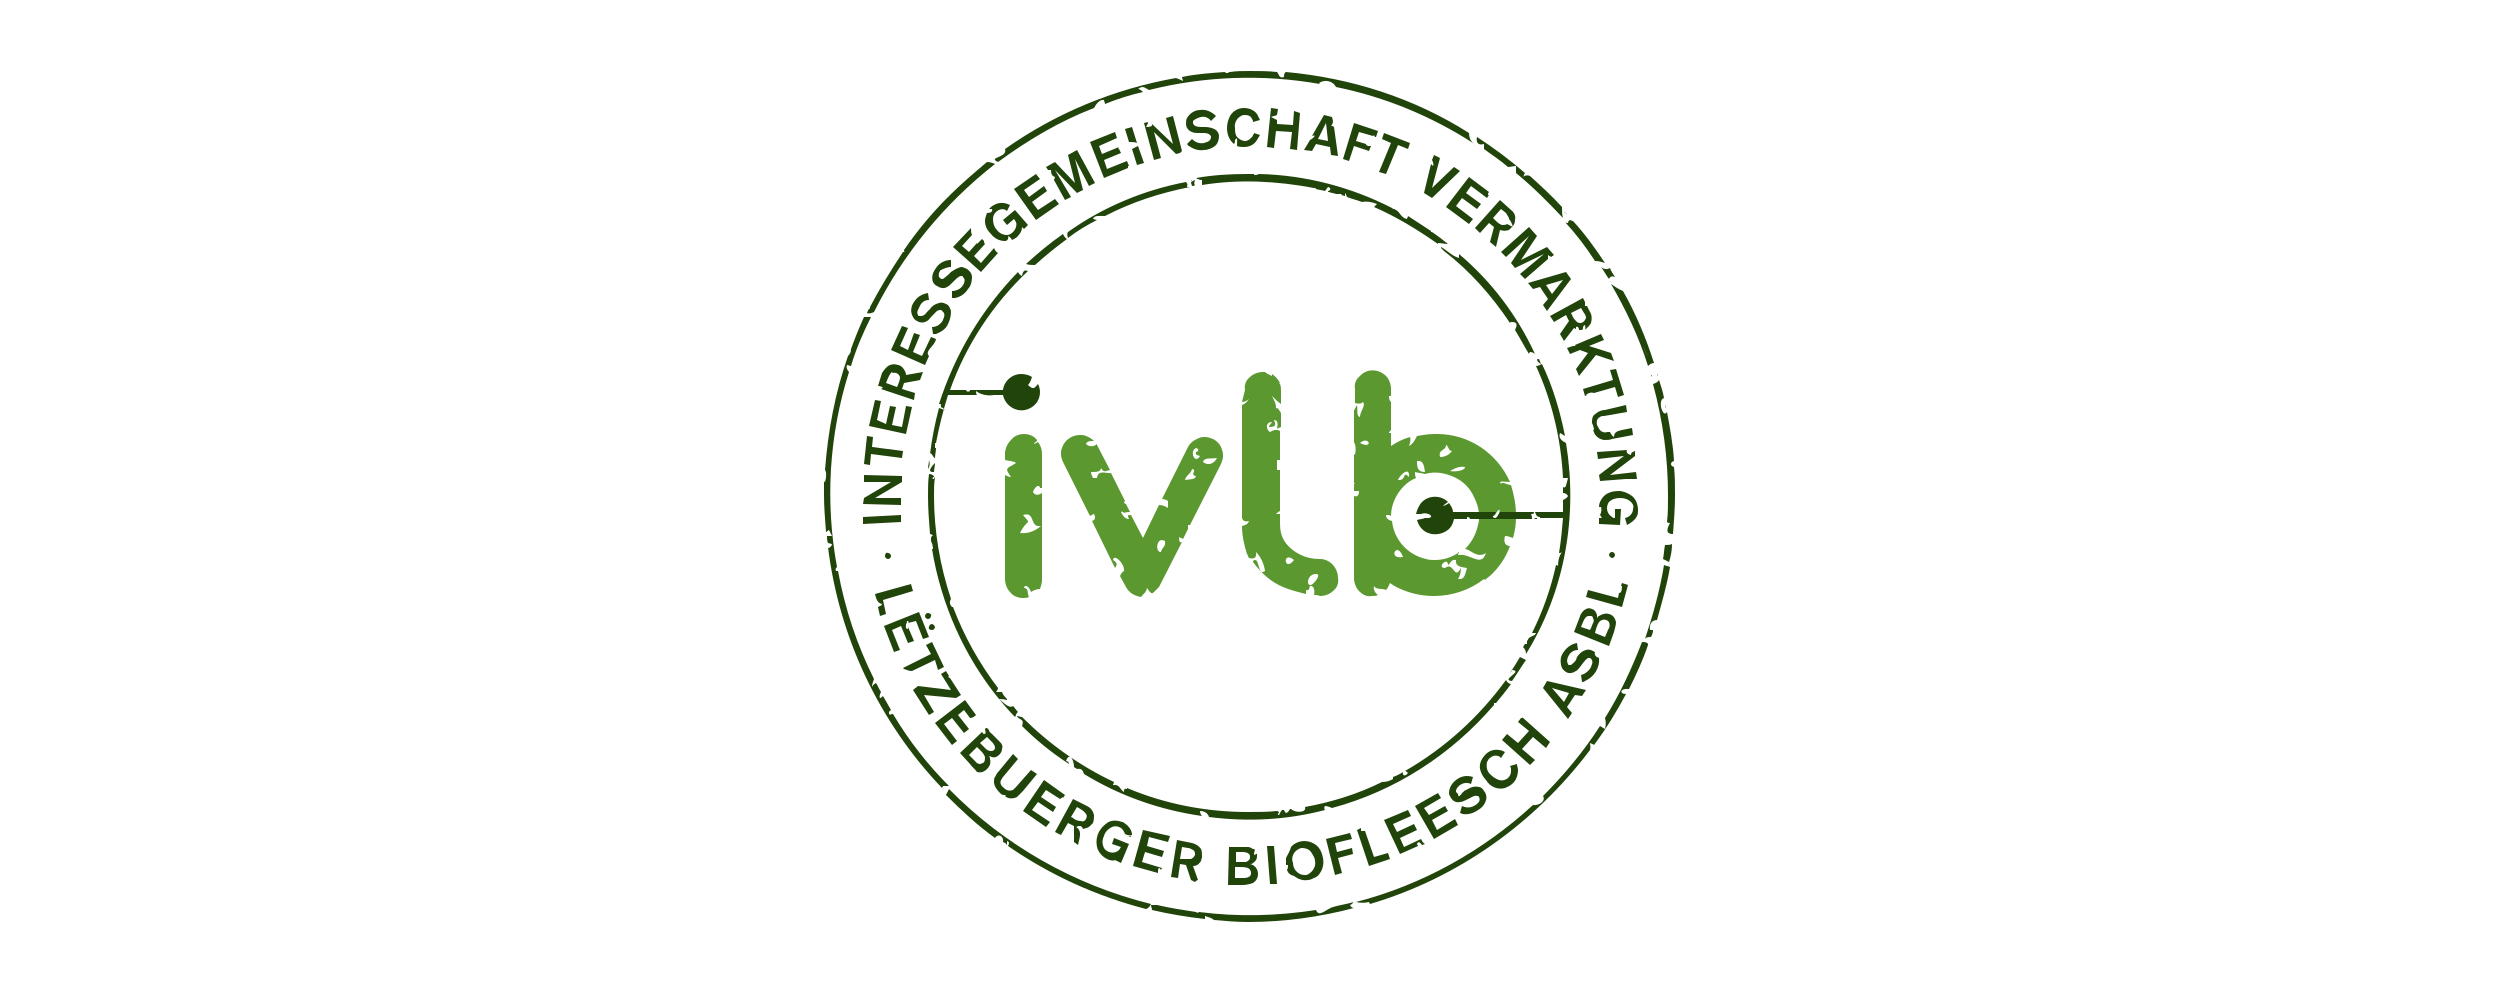 <?xml version="1.0" encoding="UTF-8" standalone="no"?>
<!DOCTYPE svg PUBLIC "-//W3C//DTD SVG 1.1//EN" "http://www.w3.org/Graphics/SVG/1.1/DTD/svg11.dtd">
<svg width="100%" height="100%" viewBox="0 0 250 99" version="1.1" xmlns="http://www.w3.org/2000/svg" xmlns:xlink="http://www.w3.org/1999/xlink" xml:space="preserve" xmlns:serif="http://www.serif.com/" style="fill-rule:evenodd;clip-rule:evenodd;stroke-linejoin:round;stroke-miterlimit:2;">
    <g transform="matrix(1,0,0,1,75.4,0)">
        <path d="M48.8,40.2C49,40.2 49.3,40.1 49.5,39.9C49.3,40.2 49.1,40.4 48.8,40.5L48.8,51.8C48.9,52.1 49.1,52.2 49.5,52.1C49.4,52.4 49.2,52.5 48.8,52.6C48.8,53.5 49,54.5 49.3,55.4C49.4,55.5 49.4,55.7 49.5,55.8C49.9,55.9 50.3,55.9 50.2,55.2C50.7,55.7 51,56.4 51.1,57.1C50.3,57.7 50.6,55.5 49.9,56.1L49.9,56.2C50.7,57.3 51.7,58.2 52.9,58.7C53.6,59 54.4,59.2 55.2,59.4L55.2,59C55.5,59.1 55.5,58.9 55.6,58.6C56,58.5 56.1,59.1 56,59.5C56.2,59.5 56.4,59.5 56.6,59.6C57.1,59.6 57.6,59.4 57.9,59.1C58.3,58.8 58.5,58.3 58.4,57.8C58.4,56.8 57.6,55.9 56.6,55.9L56.5,55.9C55.2,55.9 53.9,55.3 53.1,54.2C52.7,53.6 52.6,53 52.6,52.3L52.6,51.4L52.2,51.4C52.3,51.3 52.4,51.2 52.6,51.1L52.6,47L52.3,47L52.3,46L52.6,46L52.6,43.1C52.3,42.9 51.9,43 51.6,43.2C51.2,43 51.1,42.2 51.8,42.2C51.7,42.4 51.5,42.5 51.5,42.7C52.2,42.7 52.2,42.5 52,42C52.4,42 52.4,42.4 52.3,42.9C52.4,42.8 52.5,42.8 52.7,42.7L52.7,41.3C52.5,41 52.3,40.6 52.2,40.9C52.2,40.4 52.2,40.4 51.8,39.6C52.1,39.9 52.4,40.2 52.7,40.4L52.7,39.1C52.7,38.9 52.7,38.6 52.6,38.4L52.5,38.4L52.6,38.3C52.4,37.9 52.1,37.6 51.8,37.4L51.8,37.6C51.6,37.5 51.3,37.4 51.1,37.2L50.9,37.2C50.4,37.2 49.9,37.4 49.6,37.7C49.2,38 49,38.5 49.1,39L48.8,40.2ZM56.1,57.4C56.9,57.3 56,58.4 55.7,58.5C55.2,58.6 55.3,57.5 56.1,57.4ZM54,56C53,57.3 52.8,55 54,56ZM25.1,45.4L25.1,46C25.5,46.1 26,46.1 26.2,46.3C25.3,46.9 25,46.7 25.7,47.7C25.5,47.7 25.3,47.6 25.1,47.5L25.1,57.9C25.1,58.4 25.3,58.9 25.6,59.2C25.9,59.6 26.4,59.8 26.9,59.8C27.1,59.8 27.3,59.8 27.5,59.7C27.3,59.4 27.5,58.8 27,58.8C27.1,58.3 27.6,58.8 27.7,59.2C28,59 28.3,58.9 28.6,58.9C28.7,58.6 28.8,58.3 28.8,58L28.8,49.3C28.5,49.5 28.1,49.6 27.9,49.2C28,48.8 28.5,48.3 28.6,48.8L28.8,48.8L28.8,45.4C28.8,45 28.7,44.6 28.4,44.2C28.1,44.4 27.7,44.5 28.3,44.1L28.3,44C28,43.6 27.5,43.4 27,43.4C26.5,43.4 26,43.6 25.7,44C25.3,44.4 25.1,44.9 25.1,45.4ZM26.9,51.5C28.2,51.1 27.5,52.8 28.7,52.6C28.1,53.1 27.4,53.4 26.6,53.3C27.4,51.7 27.8,52.6 26.9,51.5ZM73,57.8C73,57.9 73,57.9 73.1,58C73.3,57.8 73.6,57.6 73.8,57.4C74.6,56.6 75.2,55.7 75.6,54.6C75.2,54.6 74.9,54.3 75.1,53.6C75.4,53.6 75.6,53.7 75.9,53.8C76.1,53.1 76.2,52.4 76.2,51.7L76.2,51.5C76.2,50.5 76,49.5 75.7,48.5C75.3,48.5 74.8,48.1 74.7,48.4C74.4,48 75,48.2 75.6,48.2C74.3,45.3 71.5,43.4 68.3,43.4L68,43.4C67.4,43.4 66.9,43.5 66.3,43.6C66.1,44 65.9,44.4 65.5,44.6C65.6,44.3 65.7,44 65.6,43.7C64.9,43.9 64.3,44.2 63.7,44.6L63.7,43.3L63.5,43.3C63.5,43.2 63.6,43.1 63.7,43L63.7,40.2C63.5,40 63.5,39.8 63.5,39.6L63.7,39.6L63.7,38.9C63.7,38.4 63.5,37.9 63.2,37.6C62.5,36.9 61.3,36.8 60.6,37.6C60.2,37.9 60,38.4 60.1,38.9L60.1,40.3C60.4,40.4 60.7,40.4 60.9,40.2C61.2,40.6 60.6,41.1 60.6,41.7C60.2,41.6 60.4,41 60.3,40.5C60.1,40.9 60,41 60,41.1L60,44.2C60.2,44.6 60.2,45 60.1,45.5L60,45.4L60,48.3L60.2,48.3C60.1,48.3 60.1,48.3 60,48.4L60,49.1L60.5,49.1C60.5,49.6 60.3,49.7 60,49.6L60,57.8C60,58.3 60.2,58.8 60.5,59.1C60.9,59.5 61.3,59.7 61.8,59.6C62,59.6 62.2,59.6 62.4,59.5C62.1,59.3 61.9,58.9 62,58.6C62.2,59 62.8,58.8 63.2,59C63.4,58.8 63.5,58.5 63.6,58.3C64,58.6 64.4,58.8 64.9,59C65.9,59.4 66.9,59.6 68,59.6C69.8,59.6 71.6,59 73,57.9C73.1,57.9 73,57.9 73,57.8ZM74.1,51.5C74.9,50.1 74.5,51.9 74.1,51.9C73.6,51.7 74.1,51.5 74.1,51.5ZM60.6,44.3C61.5,43.5 62,45 60.6,44.3ZM69.2,44.5C69.5,44.6 69.4,45.1 69.8,45.1C69.5,45.5 69.1,45.7 68.6,45.7C68.4,44.9 69.2,45.1 69.2,44.5ZM71.1,46.7C71.1,47.1 70,47.2 69.6,47.1C70.1,46.8 70.6,46.6 71.1,46.7ZM66.3,46.1C67,46 67,46.7 67.1,47.2C66.4,47.2 66.3,46.8 66.3,46.1ZM65.5,47.7C64.8,47 65.3,48.1 64.4,48C64.5,47.6 65.6,46.5 65.5,47.7ZM64.9,55.7C63.3,56 64.3,54 64.9,55.7ZM70.4,57.9C70.6,57.6 70.7,57.2 70.7,56.8C70,58.1 70,56.1 69.1,56.8C68.2,56.8 69.4,55.6 69.4,56.5C69.7,56.3 69.7,55.9 70.2,56C70.1,56.7 70.8,56.7 71.3,56.8C71.1,57.4 71.1,58 70.4,57.9ZM70.4,55.5C70.4,55.4 70.5,55.3 70.5,55.2C70.5,55.2 70.4,55.2 70.4,55.3C69.8,55.7 69,56 68.1,56C67.8,56 67.5,56 67.2,55.9C65.4,55.5 64,54 63.8,52.1C63.4,52 63.2,51.8 63.2,51.5C63.4,51.5 63.6,51.5 63.7,51.6C63.7,50.5 64.2,49.4 65,48.6C65.3,48.3 65.7,48 66.2,47.8C66.1,47.6 66.1,47.4 66.1,47.2C66.4,47.3 66.8,47.3 67.1,47.4C68.1,47.1 69.1,47.3 70,47.7C70.9,48.1 71.6,48.8 72,49.7C72.3,50.3 72.5,50.9 72.5,51.6C72.5,51.9 72.5,52.2 72.4,52.5C72.2,53.4 71.8,54.2 71.1,54.9C71.6,54.9 72.3,55.9 73.2,55.3C72.7,56.8 71.7,55.3 70.4,55.5ZM30.8,44.8C30.7,45 30.7,45.2 30.7,45.4C30.7,45.7 30.8,46 30.9,46.2L33.6,51.6C33.8,51.5 33.9,51.4 34,51.4C34.2,51.8 34.1,52 33.8,52.1L36.1,56.8C36.3,56.5 36.4,56.3 35.9,56C36,55.3 37.1,56.4 37,57.1C36.8,57.2 36.7,57.4 36.6,57.6L37.2,58.7C37.5,59.3 38.1,59.6 38.7,59.7C38.9,59.4 39.2,59.3 39.3,58.8C39.7,59.4 39.8,59.4 40,59.2C40.2,59 40.3,58.9 40.5,58.7L42.8,54.2C42.6,54.3 42.5,54.2 42.5,53.7C42.6,53.8 42.8,53.8 42.9,53.9L43.4,52.9L43.4,52.5L43.6,52.5L46.7,46.4C46.8,46.1 46.9,45.9 46.9,45.6C46.9,45.4 46.9,45.2 46.8,45C46.7,44.5 46.3,44.1 45.9,43.9C45.6,43.8 45.4,43.7 45.1,43.7C44.9,43.7 44.7,43.7 44.5,43.8C44,44 43.6,44.3 43.4,44.7L40.8,49.9C41,49.9 41.3,50 41.4,50.1L41.4,50.8C41.1,50.6 40.8,50.5 40.5,50.5L38.9,53.8L37.7,51.5C37.4,51.5 37.3,51.5 37.5,51.9C37.1,51.9 36.9,51.6 36.7,51.2C36.9,51.1 36.9,51.2 37,51.3C37.2,51.2 37.4,51.2 37.6,51.2L37.2,50.4C37.1,50.4 37.1,50.3 37,50.3C37,50.2 37,50.2 37.1,50.1L35.7,47.3C35.3,47.4 34.4,46.9 34.3,47.8L33.9,47.8C33.8,47.6 33.7,47.4 33.7,47.2C34.2,47.2 34.7,47.2 34.7,46.8C35,47.3 35.1,47.1 35.6,47L34.3,44.5L34.3,44.4C34,44.7 33.5,44.7 33.2,44.4C33.3,44.1 33.6,44.1 34,44.1C33.8,43.9 33.5,43.7 33.2,43.6C33,43.5 32.8,43.5 32.6,43.5C31.7,43.5 31,44.1 30.8,44.8ZM46.3,45.8C46,46.4 45.4,46.6 44.9,46.2C45,45.7 45.8,45.9 46.3,45.8ZM44.2,44.8C44.6,44.9 44.4,45.2 44.2,45.2C44.1,45.5 44.3,45.5 44.6,45.6C44.1,46.5 43.5,45.1 44.2,44.8ZM43.8,46.9C44.4,47 43.5,47.5 44.2,47.6C44.1,48 43.6,47.9 43.1,48C43.2,47.5 43.7,47.4 43.8,46.9ZM41.1,54.1C41.2,54.7 40.8,54.7 40.7,55.2C40.1,55.3 40.2,53.6 41.1,54.1Z" style="fill:rgb(91,152,48);fill-rule:nonzero;"/>
    </g>
    <g transform="matrix(1,0,0,1,75.4,0)">
        <path d="M72.4,80.3C72.6,80.1 72.6,79.9 72.5,79.7C72.5,79.6 72.4,79.6 72.3,79.6C72.1,79.5 71.8,79.7 71.6,79.8L71.2,80C71,80.1 70.8,80.2 70.6,80.2C70.2,80.3 69.9,80.1 69.7,79.8C69.6,79.6 69.5,79.5 69.5,79.3C69.5,78.8 69.8,78.3 70.2,78C70.7,77.6 71.3,77.5 71.9,77.7L71.7,78.4C71.3,78.2 70.9,78.3 70.6,78.5C70.6,78.5 70.2,78.8 70.2,79.1C70.2,79.2 70.2,79.2 70.3,79.3L70.4,79.4C70.4,79.8 70.6,79.6 70.9,79.2C70.9,79.2 71,79.2 71,79.1L71.4,78.9C71.7,78.7 72.1,78.6 72.5,78.7C72.7,78.7 72.9,78.9 73,79.1C73.2,79.3 73.3,79.7 73.2,80C73.1,80.4 72.8,80.8 72.4,81C72,81.3 71.4,81.5 70.9,81.4C70.8,81.4 70.7,81.3 70.6,81.3L70.8,80.6C71.4,80.9 72,80.7 72.4,80.3ZM53.3,87C53.4,86.8 53.4,86.7 53.4,86.5L53.2,86.5L53.2,85.8C53.4,85.4 53.6,85.1 53.7,84.7C54.3,84 55.4,83.9 56.2,84.5C56.6,84.8 56.8,85.3 56.9,85.8C57,86.3 56.9,86.9 56.6,87.3C56.5,87.5 56.3,87.7 56,87.8C55.8,87.9 55.6,88 55.4,88C54.9,88.1 54.4,87.9 54,87.6C53.6,87.5 53.4,87.3 53.3,87ZM53.9,86.3C53.9,86.8 54.2,87.2 54.6,87.4C54.8,87.5 55,87.5 55.2,87.5C55.3,87.5 55.5,87.4 55.6,87.3C56,87 56.2,86.5 56.1,86.1C56.1,85.8 55.9,85.5 55.7,85.2C55.5,84.9 55.1,84.8 54.8,84.8C54.6,84.8 54.5,84.9 54.3,85C53.9,85.3 53.7,85.8 53.9,86.3ZM51.6,88.4L52.3,88.4L52,84.6L51.3,84.6L51.6,88.4ZM59.8,84.8L58.3,85.2L58.1,84.3L59.8,83.9L59.6,83.3L57.2,83.9L58.1,87.5L58.8,87.3L58.4,85.8L59.9,85.4L59.8,84.8ZM74,70.5L74,70.3L74.2,70.3C74.7,69.7 75.2,69.1 75.7,68.4C75.5,68.4 75.3,68.2 75.2,68C72.5,71.7 69.1,74.8 65.1,77.1C65.2,77.1 65.3,77.2 65.4,77.3C65,77.8 64.8,77.4 64.9,77.2C64.6,77.4 64.2,77.6 63.9,77.7L63.9,77.9C63.6,78.1 63.2,78.2 62.8,78.2C60.4,79.4 57.8,80.2 55.1,80.7C55.3,81.3 54.1,81.3 53.7,80.9L53.6,80.9C53.5,81.1 53.2,81.6 53,81L52.8,81C52.7,81.1 52.6,81.3 52.5,81.5C52.3,81.5 52.4,81.3 52.5,81.3C52.5,81.2 52.4,81.1 52.3,81.1C51.4,81.2 50.4,81.2 49.4,81.2C45.2,81.2 41.1,80.4 37.3,78.8L37.3,78.9C37,78.8 37,79 37,79.2C36.6,79 36.6,78.4 35.9,78.5C35.9,78.4 36,78.3 36,78.2C32.6,76.6 29.5,74.4 26.8,71.7C26.6,71.7 26.5,71.6 26.3,71.6C26.4,72 27.1,71.8 26.8,72.6C28.2,74 29.8,75.3 31.5,76.4C31.5,76.2 31.3,76.1 31.2,76.1C31.5,75.2 32,75.9 32,76.7C32.1,76.8 32.2,76.8 32.3,76.9C32.8,76.8 32.9,77.1 33,77.4C36.6,79.6 40.6,81 44.8,81.6C44.7,81.5 44.6,81.3 44.6,81.1C45,81.1 45.4,81.3 45.5,81.7C49.4,82.2 53.3,82 57.1,81C57,80.9 57,80.7 57.1,80.6C57.3,80.6 57.6,80.7 57.8,80.8C64.1,79.1 69.7,75.5 74,70.5ZM91.2,40.8C91.2,40.7 91.1,40.6 91.1,40.4C91.1,40.6 91.1,40.7 91.2,40.8ZM60,90.2C59.3,90.4 58.6,90.5 57.9,90.7C57.2,90.9 56.5,91.8 56.2,91C52.3,91.6 48.4,91.7 44.5,91.2C44.4,91.3 44.3,91.3 44.2,91.2C42.9,91 41.6,90.8 40.3,90.5L39.7,90.5C39.7,90.7 39.8,90.8 39.8,91C41.5,91.4 43.3,91.7 45.1,91.9L45.1,91.6C45.4,91.7 45.8,91.8 46,92C47.1,92.1 48.3,92.2 49.4,92.2C53,92.2 56.6,91.7 60,90.8C59.8,90.8 59.7,90.7 59.6,90.5C59.9,90.4 59.9,90.2 60,90.2ZM91,39.8C90.9,39.2 90.7,38.6 90.5,38C90.4,38.2 90.2,38.3 89.9,38.4C90.9,42.1 91.4,45.8 91.4,49.6C91.4,50.5 91.4,51.4 91.3,52.2C91.4,52.3 91.5,52.3 91.6,52.3C91.1,53.2 91.4,53.4 91.9,53.4C92,52.1 92.1,50.8 92.1,49.5C92.1,48.5 92.1,47.6 92,46.7C91.6,46.6 91.6,46.2 92,46.1C91.9,44.4 91.6,42.8 91.3,41.2C90.9,41.9 90.3,40 91,39.8ZM79.6,74.2L76.8,71.7C76.8,71.7 76.8,71.8 76.9,71.8L76.7,71.8L76.4,72.2L77.5,73.1L76.4,74.3L75.3,73.4L74.8,74L77.6,76.5L78.1,76L76.8,74.9L77.9,73.7L79.2,74.8L79.6,74.2ZM88.3,47.9L88.2,47.2L85.6,47.5L88.1,45.6L88.1,45.1C87.9,45.2 87.7,45.2 87.7,45.5C87.3,45.4 87.2,45.2 87.3,45L84.3,45.2L84.4,45.9L87,45.6L84.5,47.5L84.6,48.1L87.2,47.9L88.3,47.9ZM82.4,65L82.3,64.3C81.7,64.4 81.2,64.8 80.9,65.3C80.6,65.7 80.6,66.3 80.8,66.8C80.9,67 81.1,67.1 81.2,67.2C81.5,67.4 81.9,67.3 82.2,67.1C82.4,67 82.5,66.8 82.6,66.7L82.9,66.3C83,66.2 83.2,65.9 83.4,65.8L83.6,65.8C83.8,65.9 83.9,66.2 83.8,66.4C83.8,66.5 83.7,66.6 83.7,66.7C83.5,67.1 83.1,67.4 82.7,67.5L82.8,68.2C82.9,68.2 83,68.2 83.1,68.1C84,67.7 84.6,66.8 84.5,65.8C84.2,65.7 84,65.5 84.1,65.2C84,65.2 84,65.1 83.9,65.1C83.7,65 83.5,64.9 83.2,65C82.8,65.1 82.5,65.4 82.3,65.7L82.2,66C82,66.3 81.8,66.4 81.7,66.5L81.5,66.5C81.4,66.5 81.4,66.4 81.4,66.4C81.2,66.1 81.4,65.7 81.4,65.7C81.6,65.2 82,65 82.4,65ZM43.7,88L43.2,86.5L42.6,86.4L42.4,87.8L41.7,87.7L42.3,84L43.8,84.3C44.2,84.4 44.5,84.6 44.7,84.9C44.8,85.1 44.8,85.4 44.8,85.7C44.8,85.8 44.7,86 44.7,86.1C44.5,86.4 44.3,86.6 43.9,86.6L44.4,88C44.3,88 44.2,88.1 44.1,88.2L43.7,88ZM43.7,85.9C43.9,85.8 44,85.7 44.1,85.5C44.1,85.3 44.1,85.1 43.9,85C43.7,84.9 43.6,84.8 43.4,84.8L42.8,84.7L42.6,85.9L43.7,85.9ZM19.7,26.7L19.7,26C19.1,26 18.5,26.3 18.2,26.8C17.9,27.2 17.7,27.7 17.9,28.2C18,28.4 18.1,28.5 18.3,28.6C18.6,28.8 19,28.9 19.3,28.7C19.5,28.6 19.6,28.5 19.8,28.3L20.1,28C20.2,27.9 20.5,27.6 20.7,27.6C20.8,27.6 20.9,27.6 20.9,27.7C21.1,27.9 21.1,28.1 21,28.3C21,28.4 20.9,28.5 20.9,28.5C20.7,28.9 20.2,29.1 19.8,29.1L19.8,29.8L20.1,29.8C20.6,29.7 21.1,29.4 21.4,28.9C21.7,28.6 21.8,28.1 21.8,27.7C21.8,27.4 21.6,27.1 21.3,26.9C21.1,26.8 20.9,26.7 20.7,26.7C20.3,26.8 20,27 19.7,27.2L19.4,27.5C19.1,27.7 19,27.9 18.8,27.9C18.7,27.9 18.7,27.9 18.6,27.8L18.5,27.7C18.4,27.4 18.6,27 18.7,27C18.9,26.9 19.3,26.7 19.7,26.7ZM31.4,23.8C32.3,23.1 33.3,22.5 34.3,22C34.2,22 34,21.9 33.9,21.9C34,21.5 34.6,21.6 35.1,21.6C37.8,20.2 40.6,19.3 43.6,18.7L43.3,18.7C43.4,18.3 43.3,18.4 43.2,18.2C39,19 34.9,20.7 31.4,23.2C31.3,23.3 31.3,23.5 31.4,23.8ZM38.3,16.5L39,16.3L38.4,14.6C38.2,14.7 38,14.8 37.8,14.9L38.3,16.5ZM17.5,30L17.4,29.3C16.8,29.4 16.3,29.7 16,30.2C15.7,30.6 15.6,31.2 15.9,31.7C16,31.9 16.1,32 16.3,32.1C16.6,32.3 17,32.3 17.3,32.1C17.5,32 17.6,31.8 17.7,31.7L18,31.4C18.1,31.3 18.3,31 18.6,31C18.7,31 18.8,31 18.8,31.1C19,31.2 19.1,31.5 19,31.7C19,31.8 18.9,31.9 18.9,32C18.7,32.4 18.3,32.7 17.8,32.7L17.9,33.4L18.2,33.4C18.7,33.2 19.2,32.9 19.4,32.4C19.6,32 19.7,31.6 19.7,31.1C19.6,30.8 19.5,30.5 19.2,30.4C19,30.3 18.8,30.2 18.5,30.3C18.1,30.4 17.8,30.6 17.6,30.9L17.3,31.2C17.1,31.5 16.9,31.6 16.7,31.6L16.5,31.6C16.4,31.6 16.4,31.5 16.4,31.5C16.2,31.2 16.5,30.8 16.5,30.8C16.7,30.2 17.1,30 17.5,30ZM29.9,81.2L30.2,80.7L28.7,79.7L29.2,79L30.6,79.9C30.7,79.8 30.8,79.8 30.9,79.7L30.9,79.8L31.1,79.5L29,78L26.9,81.1L29.2,82.7L29.6,82.2L27.8,81L28.4,80.2L29.9,81.2ZM85.1,26.3C84.1,24.8 83.1,23.4 81.9,22.1C81.7,22.1 81.5,21.8 81.4,22.3C81.3,22.3 81.2,22.3 81.1,22.2C82.2,23.4 83.2,24.7 84.1,26.1C84.5,26.1 84.8,26.2 85.1,26.3ZM14.8,32.6L13.7,35L17.1,36.5L17.5,35.6C17,35.1 18.1,34.6 18.2,33.9L17.7,33.7L16.8,35.6L15.9,35.2L16.6,33.5L16,33.3L15.4,35L14.6,34.6L15.4,32.8L14.8,32.6ZM82.1,69.5L81.3,70.7L81.8,71.3L81.4,71.9L78.9,68.8L79.3,68.1L83.2,69L82.8,69.6L82.1,69.5ZM81.5,69.3L79.8,68.8L81,70.2L81.5,69.3ZM50.3,85.4L50.3,85.6C50.3,85.9 50.2,86.1 49.9,86.3C49.8,86.4 49.7,86.4 49.6,86.4C49.7,86.4 49.8,86.5 49.9,86.5C50.2,86.7 50.4,87 50.4,87.4C50.4,87.8 50.2,88.1 49.9,88.3C49.6,88.4 49.2,88.5 48.9,88.5L47.4,88.5L47.5,84.7L49.4,84.7C49.6,84.7 49.7,84.8 49.9,84.9L50,84.9L50.1,85C50.1,85 50.1,85.1 50.2,85.1C50.2,85.1 50.1,85.1 50.1,85C50,85.2 49.9,85.7 50.2,85.4C50.1,85.3 50.2,85.4 50.3,85.4ZM48.2,86.2L49,86.2C49.2,86.2 49.3,86.2 49.5,86C49.6,85.9 49.6,85.8 49.6,85.7C49.6,85.6 49.6,85.5 49.5,85.4C49.3,85.2 49,85.2 48.7,85.2L48.2,85.2L48.2,86.2ZM49.4,86.8C49.1,86.7 48.8,86.7 48.5,86.7L48.1,86.7L48.1,87.8L48.9,87.8C49.1,87.8 49.4,87.8 49.6,87.6C49.7,87.5 49.7,87.4 49.7,87.3C49.7,87.1 49.6,86.9 49.4,86.8ZM20.7,69.5L19.6,67.8C19.5,67.8 19.5,67.7 19.4,67.7L19.5,67.6L19.2,67.1L18.7,67.4L19.7,69L16.4,68.6L15.9,69L17.5,71.5L18,71.2L17,69.5L20.2,69.8L20.7,69.5ZM43.7,18.2C43.7,18.4 43.8,18.5 43.8,18.6C43.9,18.6 44,18.6 44.1,18.5C44,18.4 44,18.3 44.1,18C43.8,18.1 43.8,18.2 43.7,18.2ZM35,17.8L37.4,16.8L37.4,16.6L37.5,16.6L37.3,16.1L35.3,16.9L35,16L36.7,15.3L36.5,14.9L36.4,14.8L36.5,14.7L34.8,15.4L34.5,14.6L36.3,13.8L36.1,13.2L33.6,14.2L35,17.8ZM38.3,14.3L37.8,12.7L37.1,12.9L37.5,14.2C37.8,14.2 38.1,14.2 38.3,14.3ZM79.6,31.6L82.9,29.8L83.1,30.2L83.1,30.6L83.3,30.6L83.6,31.2C83.8,31.5 83.8,31.9 83.7,32.3C83.6,32.5 83.4,32.7 83.2,32.9C83.2,32.9 83.1,32.9 83.1,33C83.2,32.6 83.1,32.3 82.9,32.7C82.9,32.9 82.9,33 82.7,33L82.5,33C82.5,32.8 82.4,32.6 82.2,32.7L82.2,32.9C82.1,32.9 82.1,32.8 82,32.8L81,34.1L80.6,33.4L81.5,32.1L81.2,31.5L80,32.2L79.6,31.6ZM81.7,31.3L81.8,31.5C81.9,31.8 82.1,32 82.3,32.2C82.6,32.4 82.9,32.3 83.1,32C83.1,31.9 83.2,31.9 83.2,31.8C83.2,31.6 83.1,31.4 83,31.3L82.7,30.8L81.7,31.3ZM32.9,82.9C32.8,82.6 32.6,82.5 32.2,82.7C32.9,83.1 32.5,83.9 32.4,84.5L32,84.2L32,82.6L31.4,82.3L30.7,83.5L30.1,83.2L31.9,79.9L33.3,80.6C33.7,80.8 33.9,81.1 34,81.5C34,81.8 34,82 33.9,82.3C33.8,82.4 33.7,82.5 33.6,82.6C33.4,82.8 33.2,82.8 32.9,82.9ZM33.2,81.9C33.3,81.7 33.3,81.5 33.2,81.4C33.1,81.2 32.9,81.1 32.8,81L32.3,80.7L31.7,81.7L31.9,81.8C32.1,82 32.4,82.1 32.7,82.1C32.9,82.2 33.1,82.1 33.2,81.9ZM39.2,12.7C39.3,12.5 39.4,12.4 39.4,12.2L39,12.3L40,16L40.7,15.8L40,13.2L42.2,15.4L42.6,15.3C42.7,15.2 42.7,15.2 42.8,15.1L41.9,11.6L41.2,11.8L41.9,14.4L39.7,12.3C39.9,12.5 39.9,12.7 39.2,12.7ZM81.3,21.4C81.2,21.3 81.2,21.3 81.1,21.2L81,21.2C81.2,21.3 81.3,21.3 81.3,21.4ZM30.1,17.7C30.1,17.8 30,17.9 30,18L31.1,20L31.7,19.7L30.1,17L32.3,19.3L32.9,19L32.1,15.9L33.5,18.6L34.1,18.3L32.3,15L31.4,15.5L32.1,18.3L30.1,16.2L29.2,16.7L29.4,17L29.7,17C29.7,17.4 29.8,17.6 30.1,17.7ZM36.7,86.3L37.5,84.4L36,83.8L35.8,84.4L36.7,84.7C36.6,84.8 36.6,84.9 36.5,85C36.2,85.3 35.8,85.3 35.5,85.2C35.3,85.1 35.1,85 35,84.8C34.8,84.4 34.8,84 35,83.6C35.1,83.2 35.4,82.9 35.8,82.7C36,82.6 36.3,82.6 36.5,82.7C36.8,82.8 37,83.1 37.1,83.4C37.3,83.5 37.6,83.6 37.8,83.5C37.8,83.1 37.6,82.8 37.3,82.5C37.1,82.4 37,82.2 36.8,82.2C36.3,82 35.7,82 35.3,82.3C34.9,82.6 34.6,82.9 34.4,83.4C34.2,83.9 34.2,84.5 34.4,85C34.6,85.4 34.9,85.7 35.3,85.9C35.7,86.1 36.1,86.1 36.4,85.9L36.1,86L36.7,86.3ZM21,73.3L21.5,72.9L20.4,71.5L21,71L21.6,71.8C21.8,71.8 22,71.7 22.2,71.5L21.1,70L18.1,72.3L19.8,74.5L20.3,74.1L19,72.4L19.8,71.8L21,73.3ZM25.3,21.1L25.6,20.5C25.2,20.3 24.7,20.2 24.2,20.4C24,20.5 23.8,20.6 23.7,20.7C23.6,20.8 23.6,20.8 23.5,20.9L23.8,20.9C23.9,21.2 23.6,21.3 23.3,21.3C23.2,21.6 23.1,21.8 23.1,22.1C23.1,22.6 23.3,23 23.7,23.4C24,23.8 24.5,24.1 25.1,24.1C25.3,24.1 25.5,23.9 25.4,23.6C25.6,23.7 25.7,23.8 25.8,24C26,23.9 26.2,23.8 26.3,23.7C26.6,23.4 26.8,23.1 26.8,22.7L27,22.9L27.4,22.5L26.1,21L24.9,22L25.3,22.5L26,21.9C26.1,22 26.1,22.1 26.2,22.2C26.3,22.5 26.2,22.9 25.9,23.2C25.7,23.4 25.5,23.5 25.3,23.5C24.9,23.5 24.5,23.3 24.3,23C24,22.7 23.9,22.3 23.9,21.9C23.9,21.6 24,21.4 24.2,21.2C24.5,20.9 25,20.8 25.3,21.1ZM12,31.2C14.9,25.4 19,20.4 24.1,16.4C23.9,16.3 23.6,16.2 23.3,16.2C22,17.3 20.7,18.4 19.5,19.6C19.5,19.7 19.4,19.7 19.4,19.7C17.8,21.3 16.3,23.1 15,25C15,25.1 15,25.2 15.1,25.2L14.9,25.2C13.7,27 12.6,28.8 11.6,30.7C11.6,30.8 11.6,30.9 11.5,30.9C11.4,31 11.4,31.1 11.3,31.3C11.5,31.4 11.8,31.3 12,31.2ZM13.9,71.4C13.7,71.4 13.5,71.5 13.6,71.5C13.4,71.3 13.5,71.1 13.7,71C13.4,70.5 13.2,70.1 12.9,69.6C12.8,69.7 12.7,69.8 12.6,69.8C12.5,69.7 12.6,69.4 12.7,69.2C12.5,68.9 12.4,68.6 12.2,68.3C12,68.4 11.9,68.5 11.8,68.7C11.8,68.4 11.9,68.2 12,67.9C10.3,64.5 9.1,60.9 8.4,57.1L8.2,57.1C8.1,56.9 8.2,56.8 8.3,56.7C7.1,50.2 7.5,43.5 9.5,37.2C9.3,37 9.2,36.7 9.3,36.5C9.4,36.5 9.6,36.6 9.7,36.6C10.2,34.9 10.9,33.3 11.7,31.7L11,31.7C10.5,32.8 10.1,33.8 9.7,34.9C9.7,35.2 9.6,35.4 9.4,35.6C8.1,39.3 7.4,43.1 7.1,47C7.2,47.1 7.3,47.5 7.1,48.2C7.1,48.2 7,48.2 7,48.1L7,49.5C7,50.7 7.1,51.9 7.2,53.2C7.3,53.2 7.4,53 7.5,53C7.6,53.2 7.7,53.4 7.8,53.6L7.3,53.6C7.3,53.8 7.3,54.1 7.4,54.3C7.8,54.4 8,54.4 7.5,54.8C7.5,54.8 7.4,54.8 7.4,54.7C8.5,63.7 12.5,72.2 18.8,78.8C18.8,78.7 18.9,78.7 18.9,78.6L19.5,78.6C17.4,76.5 15.5,74.1 13.9,71.4ZM44.7,11.7C45.1,11.6 45.5,11.8 45.7,12.1L46.2,11.6C45.8,11.2 45.2,10.9 44.6,11C44.1,11 43.6,11.3 43.3,11.8C43.2,12 43.2,12.2 43.2,12.4C43.2,12.8 43.5,13.1 43.8,13.2C44,13.3 44.2,13.3 44.4,13.3L44.9,13.3C45.1,13.3 45.4,13.3 45.6,13.5C45.7,13.6 45.7,13.6 45.7,13.7C45.7,14 45.4,14.2 45.3,14.2C45.2,14.2 45.1,14.3 45,14.3C44.5,14.4 44.1,14.2 43.8,13.9L43.3,14.4C43.4,14.5 43.4,14.6 43.5,14.6C43.9,14.9 44.5,15.1 45,15C45.4,15 45.9,14.8 46.2,14.5C46.4,14.3 46.5,13.9 46.5,13.6C46.5,13.4 46.4,13.2 46.2,13C45.9,12.8 45.5,12.7 45.1,12.7L44.7,12.7C44.3,12.7 44.1,12.6 44,12.5C44,12.5 43.9,12.4 43.9,12.3L43.9,12.1C44.2,11.8 44.7,11.7 44.7,11.7ZM68,15.5L67.8,16C67.9,16.2 68,16.4 67.9,16.6C67.8,16.5 67.8,16.5 67.7,16.4L67,19.3L67.8,19.8L70.6,17.1L70,16.7L67.8,18.8L68.6,15.8L68,15.5ZM77.5,22.7L74.7,25.2L75.2,25.7L77.5,23.6L75.7,26.3L76.1,26.8L79,25.4L76.6,27.4L77.1,27.9L79.4,25.9L79.4,25.5C79.5,25.6 79.6,25.6 79.7,25.7L80,25.5L79.3,24.7L76.7,26L78.3,23.6L77.5,22.7ZM69.2,20.7L71.5,22.4L71.9,21.9L70.2,20.6L70.8,19.8L72.3,20.9L72.7,20.4L71.2,19.3L71.7,18.6L73.3,19.8L73.5,19.5L73.4,19.5C73.4,19.4 73.4,19.3 73.5,19.2L71.5,17.7L69.2,20.7ZM59.5,16.1L60,14.6L61.5,15.1L61.7,14.6L61.4,14.6C61.2,14.5 61.2,14.5 61.2,14.4L60.2,14.1L60.5,13.2L61.9,13.6C62,13.5 62,13.5 62.1,13.7L62.2,13.7L62.4,13.1L60,12.3L58.9,15.9L59.5,16.1ZM63.2,17.4L64.4,14.5L65.4,14.9L65.6,14.3L63,13.3L62.8,13.9L63.7,14.3L62.5,17.2L63.2,17.4ZM55.8,13.6L57,11.5L57.8,11.7L57.9,12.1C57.9,12.3 57.8,12.5 57.7,12.6C57.8,12.6 57.9,12.6 58,12.7L58.4,15.6L57.7,15.5L57.6,14.7L56.2,14.4L55.8,15.1L55,15L55.6,14C56,13.8 56.3,13.4 55.8,13.6ZM56.4,13.9L57.4,14.1L57.2,12.3L56.4,13.9ZM51.3,14.7L52,14.8L52.2,13.1L53.8,13.2L53.6,14.9L54.3,15L54.6,11.3L54,11.1L53.9,12.5L52.3,12.4L52.3,12C52.1,11.9 51.9,11.8 51.7,11.7C51.9,11.6 52.1,11.6 52.3,11.5L52.4,10.9L51.7,10.8L51.3,14.7ZM48.1,14C48.4,13.6 48.3,14 48.3,14.6C48.5,14.7 48.8,14.7 49,14.7C49.5,14.7 50,14.5 50.3,14C50.4,13.8 50.5,13.7 50.6,13.5L50,13.3C50,13.4 50,13.4 49.9,13.5C49.9,13.6 49.8,13.7 49.8,13.7C49.6,13.9 49.4,14.1 49.1,14.1C48.8,14.1 48.5,13.9 48.3,13.7C48.1,13.4 48.1,13.1 48.1,12.8C48,12.3 48.3,11.8 48.7,11.6C48.8,11.5 49,11.5 49.1,11.5C49.4,11.5 49.7,11.6 49.8,11.9C49.9,12 49.9,12.1 49.9,12.2L50.6,12C50.5,11.8 50.4,11.6 50.3,11.4C50,11 49.5,10.8 49,10.8C48.4,10.8 47.9,11.1 47.6,11.6C47.4,12 47.3,12.4 47.3,12.8C47.3,13.4 47.5,14 48,14.4C48.1,14.3 48.1,14.1 48.1,14ZM44.8,18L44.8,18.5C48.5,17.9 52.3,18.1 56,18.8C56.1,18.8 56.2,18.8 56.2,18.9C56.5,19 56.8,19 57.1,19.1C57.2,19 57.3,18.8 57.4,18.7C57.8,18.8 57.6,19.1 57.4,19.1C57.4,19.2 57.4,19.2 57.5,19.2C57.7,19.3 58,19.3 58.2,19.4L58.8,19.4L58.7,19.5C58.8,19.5 59,19.6 59.1,19.6L59.1,19.3C59.2,19.4 59.2,19.5 59.3,19.7C59.8,19.9 60.3,20 60.8,20.2C61.3,20.1 61.8,20.2 62.3,20.4C62.2,20.5 62.1,20.6 62,20.7C64.3,21.7 66.4,23 68.4,24.4L68.4,24.3C68.7,24.3 69.1,24.4 69.4,24.4C68.9,24 68.4,23.6 67.8,23.2L67.7,23.2L67.7,23.1C66.9,22.6 66.2,22.1 65.4,21.6C65.4,21.7 65.3,21.8 65.3,21.9C64.7,21.8 64.6,21.2 64.2,21C64.1,21 64.1,20.9 64,20.9C63.9,20.9 63.9,20.9 63.8,20.8C59.7,18.7 55.1,17.5 50.5,17.4C50.3,17.5 50.2,17.5 50,17.5L50,17.4L49.3,17.4C47.6,17.4 45.9,17.5 44.2,17.8C44.5,18 44.7,18 44.8,18ZM37.7,83.7L37.7,83.6C37.5,83.7 37.4,83.7 37.2,83.7L37.7,83.7ZM40.4,87.2C40.4,86.6 40.6,86.8 40.7,87L40.8,86.8L38.8,86.2L39.1,85.2L40.8,85.7L41,85.1L39.3,84.6L39.5,83.7L41.4,84.2L41.6,83.6L38.9,83L37.9,86.6L40.4,87.3L40.4,87.2ZM26,18.9L28.2,22L30.5,20.4L30.1,19.9L28.4,21L27.8,20.2L29.3,19.1L29,18.6L27.5,19.7L27,19L28.6,17.9L28.2,17.4L26,18.9ZM74.6,20L75.7,21C76,21.2 76.2,21.6 76.1,22C76.1,22.3 76,22.5 75.8,22.7C75.7,22.8 75.6,22.9 75.5,23C75.2,23.1 74.9,23.1 74.6,23L74.2,24.7L73.6,24.2L74,22.7L73.5,22.3L72.6,23.3L72.1,22.8L74.6,20ZM74.7,20.9L73.9,21.8L74.1,22C74.3,22.2 74.5,22.4 74.8,22.5C75,22.5 75.2,22.5 75.3,22.4C75.5,22.5 75.7,22.6 75.9,22.7C75.8,22.4 75.7,22.1 75.5,21.9L75.5,21.8C75.4,21.6 75.3,21.5 75.2,21.3L74.7,20.9ZM84.7,26.7C85,27.1 85.2,27.5 85.5,27.9C85.6,27.6 85.9,27.6 86.1,27.7C85.9,27.4 85.7,27.1 85.6,26.8C85.3,27 84.9,26.9 84.7,26.7ZM77.4,28.3L81.2,27.2L81.7,27.9L79.3,31.1L78.9,30.5L79.4,29.9L78.6,28.7L77.9,28.9L77.4,28.3ZM79.2,28.5L79.8,29.4L80.9,28L79.2,28.5ZM21.6,76.4L20.6,75.3L22.8,73.2C22.9,73.3 22.9,73.4 23,73.4C23.3,73.4 23.1,73.1 23.1,72.9L23.2,72.8L23.3,72.8L23.5,73C23.5,73.2 23.7,73.3 23.8,73.4L24.6,74.2C24.8,74.4 24.9,74.6 24.8,74.9C24.8,75.1 24.7,75.3 24.5,75.5C24.3,75.7 24,75.8 23.8,75.7C23.7,75.7 23.6,75.6 23.5,75.6C23.6,75.7 23.6,75.8 23.6,75.9C23.7,76.3 23.6,76.6 23.3,76.9C23,77.2 22.7,77.3 22.3,77.2C22.1,76.9 21.8,76.7 21.6,76.4ZM22.6,74.3L23.2,74.9C23.3,75 23.5,75.1 23.7,75.1C23.8,75.1 23.9,75.1 24,75C24.1,74.9 24.1,74.8 24.1,74.8C24.1,74.5 23.9,74.3 23.7,74.1L23.3,73.7L22.6,74.3ZM21.5,75.5L22,76C22.2,76.2 22.3,76.4 22.6,76.4C22.7,76.4 22.8,76.3 22.9,76.3C23.1,76.2 23.1,75.9 23.1,75.7C23,75.4 22.8,75.2 22.6,75L22.3,74.7L21.5,75.5ZM26.3,79.7C26.5,79.5 26.7,79.3 26.9,79.1L28.3,77.4L27.7,77L26.2,78.7C26.1,78.8 26,78.9 25.9,79C25.6,79.1 25.3,79.1 25,78.8C24.6,78.5 24.6,78.2 24.7,78C24.8,77.9 24.8,77.8 24.9,77.7L26.4,75.9L25.9,75.4L24.5,77.1C24.3,77.3 24.2,77.5 24.1,77.7C24,77.8 24,78 24,78.2C24,78.6 24.3,79 24.6,79.3C24.7,79.4 24.8,79.5 25,79.5L25.2,79.5L25.1,79.6C25.4,79.9 25.9,79.9 26.3,79.7ZM85.8,55.2C85.6,55.2 85.5,55.4 85.5,55.5C85.5,55.6 85.7,55.8 85.8,55.8C86,55.8 86.1,55.6 86.1,55.5C86.1,55.4 86,55.2 85.8,55.2ZM89.7,37.5L89.7,37.7C89.8,37.5 89.8,37.5 89.7,37.5ZM86.9,29.1C88.2,31.4 89.2,33.8 90,36.3C89.8,36.3 89.6,36.4 89.4,36.6C88.5,33.7 87.2,31 85.7,28.4C86,28.6 86.4,28.9 86.9,29.1ZM89.2,35.3C89.8,36.6 88.2,33 89.2,35.3ZM85.6,37L85.9,38L82.9,38.9L83.1,39.6L83.3,39.5L83.2,39.5C83.4,39.3 83.7,39.2 84,39.3L86.1,38.7L86.4,39.7L87,39.5L86.2,36.9L85.6,37ZM63.6,85.9L63.4,85.3L62,85.7L61.1,83.1L60.7,83.1L60.7,82.8L60.3,83L61.5,86.6L63.6,85.9ZM90.4,37.6C90.4,37.5 90.3,37.4 90.3,37.3C90.3,37.4 90.3,37.5 90.4,37.6ZM78.7,36.4C78.6,36.2 78.6,36.1 78.5,35.9C78.4,35.9 78.3,35.9 78.3,36C78.4,36.2 78.5,36.3 78.7,36.4ZM84.4,41.2C84.3,41.3 84.1,41.4 84,41.5C83.8,41.7 83.8,42 83.8,42.3C83.9,42.5 84,42.8 84,43C84,43 83.9,43 83.9,42.9C84,43.5 84.4,43.9 85,44C85.3,44 85.6,44 85.8,43.9L87.9,43.5L87.8,42.8L86.8,43C86.5,43.1 86,43.1 86,43.7C85.8,43.6 85.7,43.4 85.6,43.2L85.4,43.2C85.2,43.2 85.1,43.3 84.9,43.2C84.5,43.1 84.4,42.6 84.3,42.5C84.2,42 84.4,41.8 84.6,41.7C84.7,41.6 84.9,41.6 85,41.6L87.3,41.2L87.2,40.5L85.1,41C84.8,41 84.6,41.1 84.4,41.2ZM47.4,7.3C47.2,7.3 47.1,7.3 47.1,7.2C45.7,7.3 44.2,7.4 42.8,7.7C42.8,7.8 42.9,8 42.9,8.1C42.7,8 42.5,7.9 42.2,7.8C36,8.9 30.2,11.3 25.1,14.9C25.4,15.8 23.3,15.7 24.4,16.2C27.4,14 30.6,12.1 34,10.8C34.2,10.4 34.6,9.9 35,10C35,10.1 35.1,10.3 35.1,10.4C36.3,9.9 37.6,9.5 38.9,9.2C38.8,9.1 38.6,8.9 38.4,8.9C38.9,8.5 39.1,8.8 39.5,9C45.1,7.6 50.9,7.4 56.6,8.4L56.5,8.3C57.1,7.9 57.9,8.1 58.2,8.7C63.1,9.7 67.7,11.6 71.9,14.3C71.6,14 71.5,13.7 71.5,13.3C66,9.8 59.7,7.8 53.2,7.2C53,7.3 53,7.5 53,7.7C52.5,7.9 52.5,7.4 52.3,7.2C51.4,7.1 50.5,7.1 49.6,7.1C48.9,7.1 48.2,7.1 47.6,7.2C47.5,7.2 47.5,7.2 47.4,7.3ZM76.9,17.7C77,17.6 77,17.4 77.1,17.3C75.6,16 74,14.8 72.3,13.7C72.2,14.1 72.3,14.6 73,14.4L73,14.9C73.8,15.5 74.6,16 75.4,16.7C75.7,16.7 75.9,16.6 76.2,16.6L76.2,17.3C77.9,18.7 79.4,20.2 80.9,21.8C80.8,21.5 80.8,21.1 80.8,20.7C79.8,19.6 78.7,18.6 77.6,17.6C77.4,17.5 77.1,17.5 76.9,17.7ZM24.9,84.2C25,84.2 25,84.3 25.1,84.3C25.1,84.3 25.2,84.3 25.2,84.4L25.3,84.5L25.3,84.1C25.6,84.2 25.5,84.4 25.4,84.6C29.6,87.5 34.2,89.6 39.2,90.9C39.5,90.8 39.6,90.6 39.7,90.4C32,88.5 25,84.5 19.5,78.9C19.4,79.1 19.3,79.3 19.2,79.5C20.7,81 22.3,82.5 24.1,83.8C24.4,83.3 25,83.6 24.9,84.2ZM24.6,84C24.6,84 24.7,84 24.6,84C24.7,84 24.6,84 24.6,84ZM89.7,63.7C89.8,63.5 89.9,63.3 89.9,63L89.6,63C89.5,62.4 89.8,62 90.3,62C90.8,60.2 91.3,58.5 91.6,56.7C91.4,56.6 91.2,56.6 91,56.5C90.6,59 89.9,61.5 89.1,63.9C89.2,63.7 89.5,63.7 89.7,63.7ZM83.6,74.3C83.8,74.4 83.9,74.4 84,74.5C85.2,72.9 86.3,71.1 87.2,69.4C86.5,69.4 86.6,68.8 87.5,68.9C88.2,67.5 88.9,66 89.4,64.5C89.4,64.3 89.3,64.2 88.8,64.2C87.8,66.8 86.6,69.4 85.1,71.8C85.2,72.2 85.2,72.5 85.1,72.9C84.9,72.8 84.8,72.7 84.6,72.6C83,75.1 81,77.5 78.9,79.6C79.2,80 78.6,80.6 77.9,80.5C72.9,85.1 66.8,88.5 60.2,90.2C60.6,90.3 61.1,90.3 61.5,90.2C61.5,90.3 61.6,90.3 61.6,90.4C70.4,87.8 78.1,82.3 83.6,75C83.7,74.7 83.6,74.5 83.6,74.3ZM86,63.2L85.5,64.6L82,63.2L82.5,61.9C82.6,61.7 82.6,61.5 82.7,61.4C82.8,61.2 83,61 83.2,60.9C83.4,60.8 83.6,60.8 83.8,60.9C84.1,61 84.2,61.2 84.3,61.5L84.3,61.8C84.4,61.7 84.4,61.6 84.5,61.6C84.8,61.4 85.2,61.3 85.5,61.4C85.9,61.5 86.1,61.8 86.2,62.2C86.2,62.5 86.1,62.8 86,63.2ZM83.9,61.8C83.9,61.7 83.8,61.6 83.7,61.6L83.4,61.6C83.1,61.7 83,62 82.9,62.2L82.7,62.7L83.6,63L83.7,62.8C83.8,62.6 83.8,62.5 83.9,62.3C84,62.2 84,62 83.9,61.8ZM85.5,62.2C85.4,62.1 85.3,62 85.2,62C85,61.9 84.8,62 84.6,62.1C84.4,62.3 84.3,62.6 84.2,62.9L84.1,63.3L85.1,63.7L85.4,63C85.6,62.7 85.6,62.5 85.5,62.2ZM88.3,51.6C88.4,51.4 88.4,51.2 88.4,51C88.4,50.5 88.2,49.9 87.8,49.6C87.4,49.3 86.9,49.1 86.5,49.1C86,49.1 85.4,49.2 85,49.6C84.7,49.9 84.5,50.3 84.5,50.7L84.7,50.7C84.8,51 84.7,51.3 84.6,51.5C84.7,51.6 84.7,51.7 84.8,51.8L84.5,51.8L84.5,52.4L86.6,52.5L86.7,50.9L86.1,50.9L86.1,51.8C86,51.8 85.9,51.8 85.8,51.7C85.5,51.5 85.3,51.2 85.3,50.8C85.3,50.6 85.4,50.3 85.5,50.2C85.8,49.9 86.2,49.8 86.6,49.8C87,49.8 87.4,49.9 87.7,50.2C87.9,50.4 88,50.6 87.9,50.9C87.9,51.3 87.6,51.7 87.1,51.8L87.3,52.5C87.7,52.3 88.1,52 88.3,51.6ZM70.1,81.9L68.3,83L67.8,82L69.4,81.1L69.1,80.6L67.5,81.5L67,80.8L68.7,79.8L68.4,79.3L66.1,80.6L68,83.9L70.4,82.5L70.1,81.9ZM75.1,78.8C75.3,78.7 75.6,78.6 75.8,78.4C76.2,78.1 76.4,77.5 76.4,77C76.4,76.8 76.3,76.6 76.3,76.4L75.6,76.6C75.6,76.7 75.7,76.7 75.7,76.8L75.7,77.1C75.7,77.4 75.6,77.6 75.4,77.8C75.2,78 74.8,78.1 74.5,78C74.2,77.9 73.9,77.7 73.7,77.5C73.3,77.2 73.2,76.7 73.3,76.2C73.4,76.1 73.4,75.9 73.6,75.8C73.8,75.6 74.1,75.5 74.4,75.6C74.5,75.6 74.6,75.7 74.7,75.8L75.1,75.2C74.9,75.1 74.7,75 74.5,75C74,74.9 73.5,75.1 73.2,75.4C72.8,75.8 72.5,76.3 72.6,76.9C72.7,77.3 72.9,77.7 73.2,78C73.6,78.7 74.4,79 75.1,78.8ZM87.4,58.5L86.8,58.3L86.7,58.6L86.8,58.6C86.8,59.1 86.7,59.3 86.5,59.3L86.4,59.8L83.4,59L83.2,59.7L86.8,60.7L87.4,58.5ZM66.4,84.6C66.4,84.5 66.3,84.5 66.3,84.4C66.4,84.1 66.6,84.2 66.8,84.5L67.1,84.4C66.9,84.3 66.8,84.1 66.7,83.9L65,84.7L64.6,83.8L66.3,83L66,82.4L64.3,83.2L63.9,82.4L65.7,81.6L65.4,81L63,82L64.6,85.4L66.4,84.6ZM91.8,54.4C91.6,54.5 91.4,54.5 91.1,54.5C91,55 91,55.4 90.9,55.9C91.1,56 91.3,56.1 91.5,56.2C91.7,55.6 91.8,55 91.8,54.4ZM18.9,40.8C19.3,41.2 18.9,40.9 18.5,40.8C18.1,42.3 17.8,43.8 17.6,45.4L17.6,45.3C17.9,45.4 17.9,45.8 18.1,45.8C18.1,45.5 18.2,45.1 18.2,44.8L18.1,44.8L18.1,44.3L18.2,44.3C18.5,42.7 18.9,41.1 19.4,39.5L22.3,39.5C22.2,39.4 22.2,39.2 22.2,39.1C22.7,39.5 23.4,39.6 24,39.5L24.9,39.5C25.1,40.5 26.1,41.2 27.1,41C28,40.8 28.6,40.1 28.6,39.2C28.6,38.9 28.5,38.6 28.4,38.4C28.1,38.7 28,39.1 27.4,38.5C27.6,38.3 27.7,38 27.8,37.7C27.5,37.5 27.1,37.4 26.7,37.4C25.8,37.4 25,38.1 24.9,39L21.6,39L21.6,39.1C21.4,39.2 21.3,39.2 21.2,39L19.6,39C21.2,34.5 23.9,30.4 27.4,27.1C27.1,27 26.9,27 26.8,27.6C26.6,27.5 26.5,27.4 26.4,27.2C22.8,30.9 20.1,35.4 18.5,40.4C19,40.4 18.4,40.7 18.9,40.8ZM12.1,40L11.5,42.6L15.2,43.4L15.8,40.7L15.2,40.6L14.8,42.7L13.8,42.5L14.2,40.7L13.6,40.6L13.2,42.4L12.3,42L12.7,40.1L12.1,40ZM17.6,47C17.6,47.2 17.8,47.2 18,47.2C18,46.9 18.1,46.6 18.1,46.3C17.9,46.5 17.7,46.7 17.6,47ZM16.2,62.1L16.9,63.9L17.5,63.7L16.5,61.2L13,62.6L14,65.2L14.6,65L13.8,63L14.7,62.6L15.4,64.3L16,64.1L15.4,62.7L15.4,62.9C15.1,62.9 15.2,62.6 15.2,62.4C15.3,62.3 15.3,62.2 15.3,62.1C15.5,62.1 15.5,62.2 15.4,62.3L16.2,62.1ZM14.7,51.5L10.9,51.7L10.9,52.4L14.7,52.2L14.7,51.5ZM13.1,55.6C13.1,55.8 13.3,55.9 13.4,55.9C13.6,55.9 13.7,55.7 13.7,55.6C13.7,55.4 13.5,55.3 13.4,55.3C13.2,55.2 13.1,55.4 13.1,55.6ZM26.4,71.2C26.2,71 26.1,70.8 25.9,70.6C25.5,70.9 24.9,70.2 24.5,69.9C25,70.5 25.5,71.1 26.1,71.7C26.2,71.6 26.2,71.3 26.4,71.2ZM74.1,51.8C73.6,51.7 74.1,51.5 74.1,51.4C74.1,51.3 74.2,51.3 74.2,51.2L69.9,51.2C69.9,50.9 69.7,50.6 69.5,50.3C69.1,50.6 68.5,50.8 69.4,50.2C68.7,49.5 67.5,49.5 66.8,50.2C66.5,50.5 66.3,51 66.2,51.4L66.7,51.4C67.5,51.1 68.3,51.9 67.1,51.8C66.9,51.9 66.6,51.9 66.3,52C66.4,52.3 66.5,52.6 66.8,52.9C67.5,53.6 68.7,53.6 69.5,52.9C69.8,52.6 69.9,52.3 70,51.9L71.3,51.9L71.3,51.7C71.5,51.7 71.6,51.8 71.6,51.9L77.8,51.9C77.8,51.8 77.8,51.6 77.7,51.4C77.9,51.4 78,51.4 78,51.2L74.6,51.2C74.4,51.5 74.3,51.8 74.1,51.8ZM10.9,50.4L14.7,50.5L14.7,49.8L12.1,49.8L14.8,48.2L14.8,47.6L11,47.5L11,48.2L13.7,48.2L11,49.8L10.9,50.4ZM78,51.9L78.3,51.9L78.3,51.8C78.1,51.8 78.1,51.8 78,51.9ZM70.5,25.4L70.5,25.8C69.8,25.6 69.4,25.1 68.7,24.7L68.7,24.8C68.8,24.9 68.9,25 69,25.1C71.6,27.1 73.8,29.6 75.6,32.3C75.6,32.2 75.7,32.2 75.8,32.2C76.4,32.2 76.3,32.6 76.1,33C76.6,33.8 77,34.6 77.5,35.4C77.5,35.3 77.6,35.2 77.6,35.2C77.8,35.2 78,35.3 78.1,35.4C76.3,31.5 73.7,28.1 70.5,25.4ZM28.1,26.5C29.1,25.6 30.2,24.7 31.3,23.9C31.1,23.8 31,23.6 30.9,23.4C29.6,24.3 28.4,25.3 27.2,26.4C27.5,26.5 27.8,26.5 28.1,26.5ZM43.7,18.1L43.8,18C43.7,18 43.7,18 43.7,18.1C43.6,18 43.7,18.1 43.7,18.1ZM17.8,63C18,63 18.1,62.8 18.1,62.7C18.1,62.6 17.9,62.4 17.8,62.4C17.6,62.4 17.5,62.6 17.5,62.7C17.4,62.9 17.6,63 17.8,63ZM13.6,36.5C13.9,36.4 14.1,36.4 14.4,36.5C14.5,36.5 14.7,36.6 14.8,36.7C15,36.9 15.2,37.2 15.2,37.5L16.9,37.2L16.6,38L15,38.3L14.8,38.9L16.1,39.3L16,40L12.7,38.9C12.9,38.8 13,38.7 12.5,38.6L12.4,38.6L12.8,37.3C13,37 13.3,36.6 13.6,36.5ZM13.7,37.3C13.6,37.4 13.5,37.6 13.4,37.8L13.2,38.3L14.3,38.7L14.4,38.5C14.5,38.2 14.6,38 14.6,37.7C14.5,37.4 14.2,37.2 13.9,37.3C13.8,37.2 13.7,37.2 13.7,37.3ZM11.7,45.4L14.8,45.8L14.9,45.1L11.8,44.7L11.9,43.7L11.3,43.6L11,46.4L11.6,46.5L11.7,45.4ZM25.3,70L25.3,69.9C25.1,69.7 24.9,69.5 24.8,69.2L24.2,69.2C24.3,69.1 24.4,68.9 24.4,68.8C22.5,66.3 21,63.6 19.9,60.7L19.8,60.7C19.6,60.5 19.5,60.2 19.7,59.9C18.6,56.6 18,53.1 18,49.6C18,49 18,48.3 18.1,47.7C18,47.8 18,47.8 18,47.9C17.7,47.9 17.9,47.7 18,47.7C18,47.5 17.7,47.4 17.5,47.4C17.4,48.1 17.4,48.9 17.4,49.6C17.4,50.9 17.5,52.1 17.6,53.4C17.7,53.4 17.8,53.5 17.9,53.5C17.8,53.6 17.7,53.7 17.7,53.8L17.7,54.1C17.8,54.3 17.9,54.6 17.9,54.9L17.8,54.9C18.7,60.4 21,65.6 24.5,69.9C24.5,69.9 24.9,69.9 25.3,70ZM81.2,44.3C80.8,44.1 80.4,43.8 80.6,43.3C80.8,43.4 80.9,43.5 81.1,43.6C80.6,41.1 79.9,38.7 78.8,36.4C78.6,36.5 78.4,36.6 78.2,36.6C79.8,40.1 80.7,43.9 80.9,47.8L81.4,47.8C81.2,48.5 81.2,48.9 80.9,48.7L80.9,49.3C81.1,49.3 81.3,49.4 81.4,49.6C81.3,49.8 81.1,49.9 80.9,50L80.9,51.2L78.1,51.2C78.2,51.4 78.2,51.7 78.6,51.7L78.6,51.8L80.9,51.8C80.8,53 80.7,54.1 80.5,55.3C80.6,55.3 80.7,55.3 80.8,55.2C80.5,55.6 80.4,56.1 80.4,56.6C80.3,56.5 80.3,56.5 80.2,56.5C79.7,58.8 78.9,61.1 77.8,63.3L78.2,63.3C78.1,63.6 77.7,63.6 77.5,63.8C77.4,63.9 77.4,64 77.3,64.1L77.3,64.4L77.1,64.4C77,64.5 77,64.6 76.9,64.7C77.1,64.9 77.2,65.1 77.2,65.4C81.1,59.1 82.4,51.6 81.2,44.3ZM76.6,65.7C76.3,66.2 76,66.7 75.6,67.3C75.7,67.2 75.8,67.1 75.8,67C77,67.1 74.6,68 75.8,68.1C76.3,67.4 76.7,66.7 77.2,66C77,65.9 76.8,65.8 76.6,65.7ZM18.4,67L19,66.7L17.8,64.2L17.2,64.5L17.7,65.4L14.9,66.8L15,66.9C15.3,67 15.5,67.1 15.8,67.1L18.1,66L18.4,67ZM83.4,35.3L82.2,36.9L82.5,37.6L84.2,35.5L86,36.1L85.7,35.3L83.5,34.6L85,34L84.7,33.4L82.1,34.5C82.1,34.5 82.1,34.6 82.2,34.6L81.9,34.6L81.3,34.8L81.6,35.4L82.6,35L83.4,35.3ZM12.9,60L15.9,59.1L15.7,58.4L12.1,59.4C12.2,59.8 12.3,60.3 12.8,60.4C12.8,60.6 12.5,60.6 12.4,60.7L12.6,61.6L13.2,61.4L12.9,60ZM17.4,61.3C17.2,61.3 17.1,61.5 17.1,61.6C17.1,61.8 17.3,61.9 17.4,61.9C17.6,61.9 17.7,61.7 17.7,61.6C17.8,61.5 17.6,61.3 17.4,61.3ZM19.9,24.7L22.7,27.2L24.4,25.3C24.2,25.2 24.1,25 24,24.8L22.7,26.3L22,25.6L23.1,24.4C23,24.3 23,24.2 23,24.1L22.8,23.9L22.4,24.3L22.4,24.4L22.3,24.3L21.5,25.2L20.8,24.6L21.8,23.5C21.7,23.3 21.7,23 21.7,22.8L19.9,24.7ZM17.5,46C17.5,46.3 17.4,46.6 17.4,46.9C17.6,46.6 17.6,46.3 17.5,46Z" style="fill:rgb(33,68,10);fill-rule:nonzero;"/>
    </g>
</svg>
